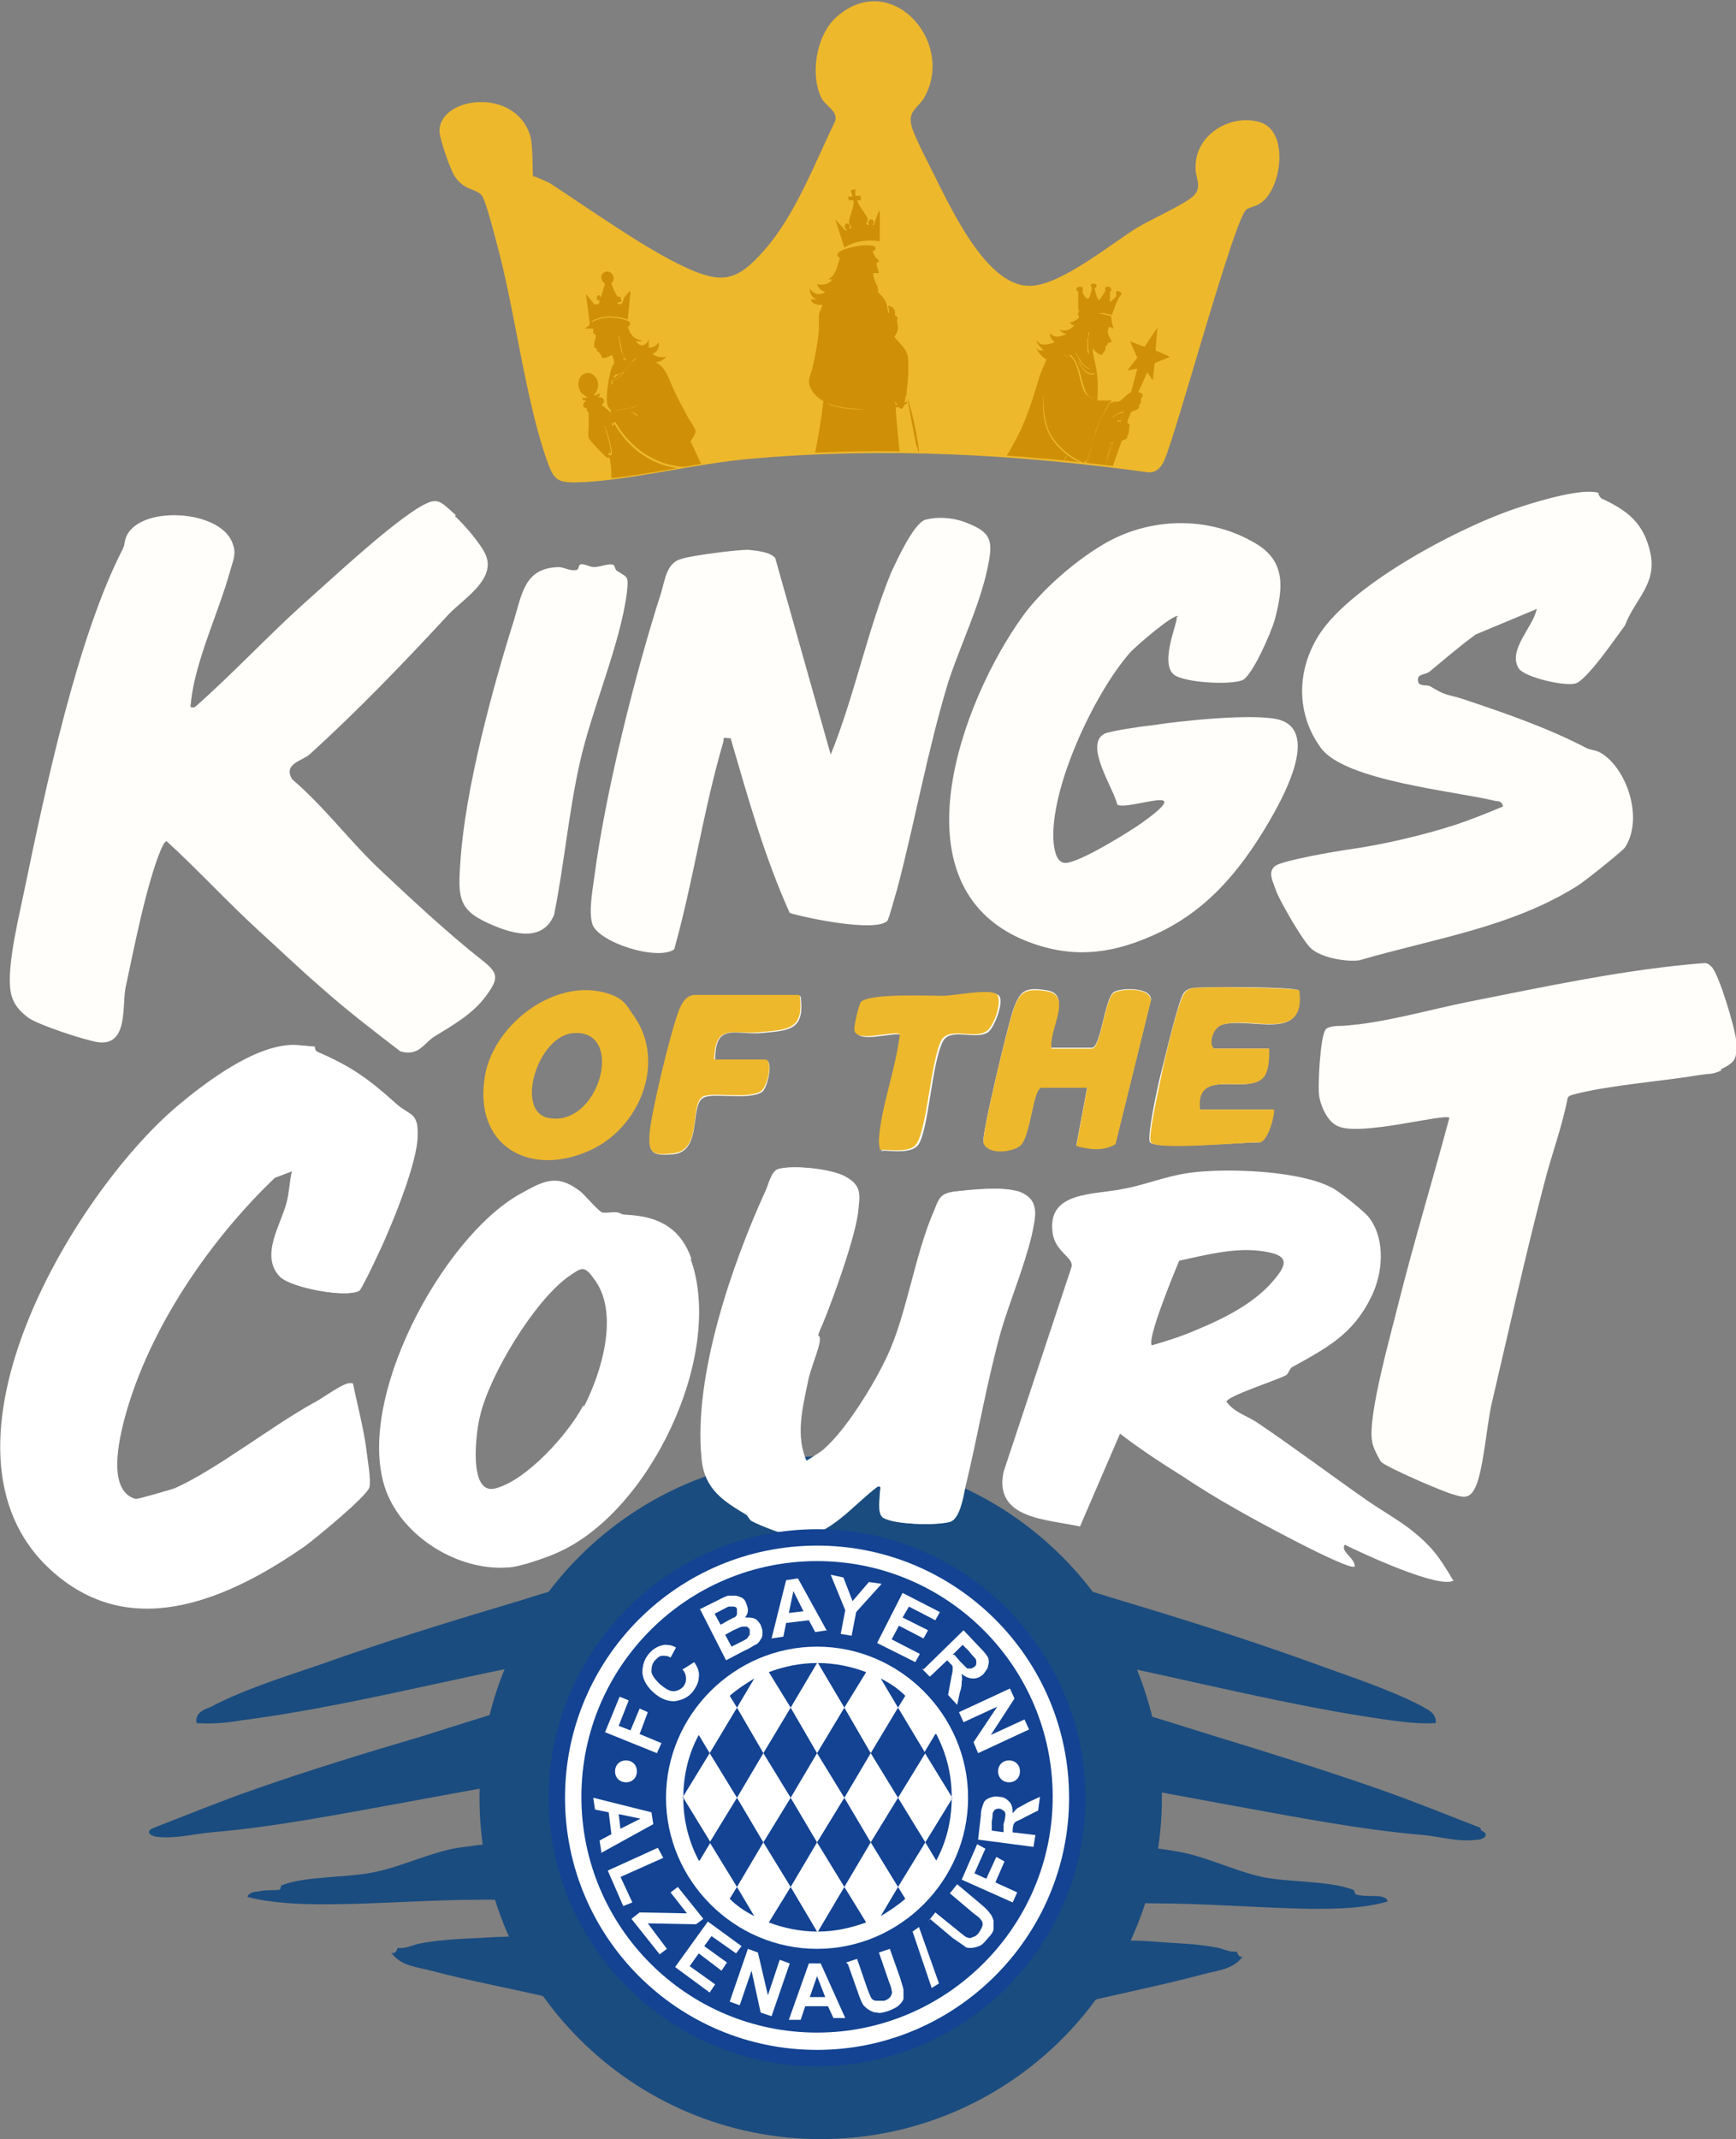<?xml version="1.0" encoding="UTF-8"?>
<svg id="Ebene_1" xmlns="http://www.w3.org/2000/svg" xmlns:xlink="http://www.w3.org/1999/xlink" version="1.1" viewBox="0 0 190.8 235">
  <rect x="0" y="0" width="190.8" height="235" fill="#808080" stroke="none"/>
  <!-- Generator: Adobe Illustrator 29.8.2, SVG Export Plug-In . SVG Version: 2.1.1 Build 3)  -->
  <defs>
    <style>
      .st0 {
        fill: none;
      }

      .st1 {
        fill: #134392;
      }

      .st2 {
        fill: #cf9008;
      }

      .st3 {
        fill: #fff;
      }

      .st4 {
        fill: #fffefa;
      }

      .st5 {
        fill: #eeb82c;
      }

      .st6 {
        fill: #1a4c7f;
      }

      .st7 {
        clip-path: url(#clippath);
      }
    </style>
    <clipPath id="clippath">
      <path class="st0" d="M91.7,1.7c-2.2,2-2.9,6.2-1.6,8.9.4.9,1.7,1.4,1.5,2.5-2.3,4.7-4.4,10.4-7.9,14.3-2.9,3.2-4.5,3.6-8.5,1.8-4.4-2-10.7-6.6-15-9.3-.4-.2-1.5-.6-1.6-.7-.2-.3,0-3.2-.3-4.4-1.6-5.5-10-4.4-10-.6,0,.8,1.2,4.3,1.7,5,.9,1.5,2.2,1.3,2.9,2,.5.5,1.7,5.4,2,6.5,1.8,7,3,16.8,5.4,23.2.6,1.7,1.1,2,2.9,1.9,5.6,0,13.3-2,19.3-2.6,14.8-1.3,29.1-.5,43.8,1.5.8,0,1.4-.6,1.7-1.4,1.4-3.3,7.7-26.6,9-27.5.4-.3,1.1-.3,1.7-.8,2.2-1.8,3-8-.3-8.8-3.2-.9-6.9,1.4-7,4.9,0,1.1.8,2.2-.2,3.2-1,.9-4.8,2.6-6.2,3.5-2.9,1.8-8.5,6.4-11.8,6.4-4.5,0-8.2-7.6-10-11.1-.8-1.5-2.7-5-3-6.4-.5-1.8.8-2,1.5-3.4,2.4-4.7-1.2-10.4-5.7-10.4-1.4,0-2.8.5-4.2,1.7"/>
    </clipPath>
  </defs>
  <g>
    <path class="st6" d="M162.7,200.8c-3.6-1.4-7.3-2.9-11-4.2-6-2.1-12.4-4.1-18.3-5.9-3.2-1-6.7-2.1-10-3.1-2.1-.6-4.4-1.2-6.7-1.9-.7-.2-1.4-.1-2.1-.5-.4-1.5-.9-3-1.5-4.5,0,0,0,0,0,0,2.2.6,4.3,1.1,6.5,1.6,10.9,2.2,22.4,5.2,33.3,6.7,1.6.2,3.2.4,4.9.3.1-1.2-1-1.5-1.6-1.9-3.7-1.9-8.1-3.3-11.9-4.7-7.2-2.6-14.8-5-22.2-7.2-1.9-.6-4.3-1.4-6.2-1.5,0,0-1.1-.7-1.2-.8-1.8-.4-4.3-.7-6.2-1.5-.2,0-.4-.2-.5-.3-.4-.5-.7-.9-1.1-1.4-.1-.2-.2-.3-.4-.5,0,0-.2-.2-.3-.3-1-1.1-2-2.1-3.1-3.1-.7-.6-1.4-1.1-2.1-1.6-1.2-.9-2.6-1.6-4-2.1-6.3-2.4-14.7-2.2-20.7,3.1-2.2,1.9-4.2,4.2-5.9,6.8-1.8.7-4,1-5.7,1.3,0,0-1.1.7-1.2.7-2,.1-4.3.9-6.2,1.5-7.4,2.2-14.9,4.5-22.2,7.1-3.8,1.3-8.3,2.7-11.9,4.6-.7.3-1.8.6-1.6,1.8,1.6.1,3.2,0,4.9-.3,10.9-1.4,22.4-4.4,33.3-6.5,2.1-.4,4.2-.9,6.3-1.5-.5,1.4-1,2.9-1.3,4.4-.6.3-1.3.2-1.9.4-2.3.7-4.6,1.2-6.7,1.9-3.4,1-6.8,2.1-10,3.1-5.8,1.7-12.3,3.7-18.3,5.8-3.7,1.3-7.4,2.8-11,4.2-1,.4-.4.9.4,1,2.1.2,3.9-.3,5.9-.5,7.1-.6,14.1-2,20.8-3.2,6.5-1.2,13-2.4,19.5-3.5-.1,2,0,4.1,0,6.2-.1,0-.3,0-.4,0-.5.2.1.2-1,.3-.3,0-1.6.7-2.3.8-3.2.3-6.6.7-9.5,1.1-3,.5-6.2,2.1-9.3,2.7-3,.6-7.4.4-10,1.4-.2,0-.1.5-.3.5-.4.1-1.7,0-2.3.2-.3,0-1.1.1-1.2.6,2.8.7,5.7.8,8.5.8,5.7,0,11.5-.5,17.2-.5,3.8,0,7.6,0,11.5,0,.3.5.5,1.1.7,1.8.2.6.3,1.3.5,1.9-4.3.4-8.6.2-12.9.5-2.1.1-4.4.2-6.5.6-1,.2-1.6.6-2.5.5,0,0-.2.8-.7.5,1,1.5,2.9,1.6,4.4,2,4.5,1.2,9.1,2,13.6,3.1,2.9.7,5.9,1.4,8.8,2.1,9.8,15.7,28.3,18.9,39.5.6,3.1-.8,6.2-1.5,9.3-2.2,4.5-1.1,9.1-2,13.6-3.2,1.4-.4,3.4-.5,4.4-2-.5.3-.6-.5-.7-.5-.9.1-1.5-.4-2.5-.5-2.1-.4-4.4-.4-6.5-.6-4.3-.3-8.6,0-12.9-.5.4-1.3.7-2.6,1.3-3.7,3.8,0,7.6-.1,11.5,0,5.7,0,11.5.5,17.2.6,2.8,0,5.7,0,8.5-.8,0-.5-.9-.6-1.2-.6-.6,0-1.9,0-2.3-.2-.1,0-.1-.5-.3-.5-2.6-1-7.1-.8-10-1.4-3.1-.7-6.3-2.3-9.3-2.8-2.9-.5-6.3-.8-9.5-1.2-.7,0-1.9-.8-2.3-.8-1.1,0-.5,0-1-.3,0,0-.2,0-.4,0,.2-2.1.2-4.2,0-6.3,6.5,1.2,13,2.4,19.5,3.6,6.7,1.2,13.7,2.6,20.8,3.2,2,.2,3.8.8,5.9.5.7,0,1.4-.6.4-1"/>
    <path class="st6" d="M127.7,197.5c0,20.7-16.8,37.5-37.5,37.5s-37.5-16.8-37.5-37.5,16.8-37.5,37.5-37.5,37.5,16.8,37.5,37.5"/>
    <path class="st4" d="M175.8,54.2c-1.5-.7-6.6.8-8.4,1.4-6.5,2-18.8,8.5-22.4,14.1-2.5,3.9-2.6,8.7.2,12.5,2.7,3.6,14.7,4.7,19.2,5.8.4,0,.7.1.8.6-1.7.7-3.4,1.4-5.2,2-3.7,1.2-8.1,2.2-11.6,2.7-1.5.2-7.3,1.2-8.2,1.8-1,.7-.2,1.9.1,2.9.5,1.2,2.9,5.4,3.8,6.2,1.1,1,3.8,1.5,5.3,1.3,8.2-2.4,16.7-3.6,24-8.2.8-.5,4.8-3.7,5.2-4.2,1.9-2.9.5-7.9-2.1-10-1-.8-1.4-.6-2.1-.9-4.2-2.2-8.8-3.8-13.6-5.4-1.9-.6-1.8-.3-3.6-1.4-.4-.2-1.1,0-1.3-.4-.3-1,.6-.8,1.2-1.2,1.7-1.4,3.3-2.8,5.1-4.1l6.7-2.8c-.4,2-3.2,4.5-2,6.5.6,1,5,2,6.2,1.7,1.2-.2,4.6-5.2,5.5-6.4,1.1-2.9,3.5-4.5,2.8-7.9-.7-3.3-2.5-4.7-5.3-6-.3-.1-.4-.6-.5-.6M50.1,56.6c-1.9-1.7-2-2.1-4.3-.7-3.7,2.4-9,7.4-12.4,10.4-4.1,3.7-7.9,7.8-12,11.4-.7.1-.4-.2-.4-.7.5-4.5,3.1-9.9,4.3-14.3.3-1.1.7-1.8.3-2.9-1.1-3.6-9.2-4.3-11.4-1.4-.6.8-.4,1.3-.7,1.9-5,9.7-8.5,26.3-10.8,37.4-.6,2.9-1.8,7.8-1.6,10.6.1,1.6.7,2.5,2,3.5,1.1.8,6.3,2.5,7.7,2.7,3.3.4,2.6-3.9,3-6,.9-4.2,2.3-11.4,3.9-15.2.2-.4.3-.7.6-.9,3.5,3.2,6.7,6.7,10.2,9.9,2.2,2,4.5,4.2,6.7,6.1,2.8,2.5,5.8,4.8,8.8,7.1,2,.6,2.6-.9,3.7-1.6,2.1-1.3,4.3-2.5,5.8-4.6,1.3-1.8,1.3-2.4-.5-3.8-3.7-2.9-8.1-7-11.6-10.3-3.2-3.1-5.9-6.7-9.3-9.6-1-1.7,1.1-2,1.9-2.7,5.3-4.8,10.4-10.1,15.3-15.4,1.6-1.7,5.2-3.8,4.1-6.5-.5-1.2-2.4-3.4-3.4-4.3M80.3,81.1c1.9,6.5,3.7,13,6.5,19.2,2,.6,9.3,2.1,10.7.9.2-.2.9-2.9,1.1-3.5,2-7.6,3.3-15.1,5.6-22.7,1.3-4,3.4-8.3,4.3-12.4.6-2.9.7-4-2.1-5.1-1.4-.6-3.2-.8-4.7-.4-1.3.4-3.2,4.6-3.8,5.9-2.6,6.4-4,13.5-6.6,19.9l-6.1-21.6c-.6-.7-2.1-.8-3-.9-1.2,0-6.1.6-7.3,1-1.6.4-1.8,2.2-2.2,3.6-2.9,9-6.2,22.2-7.4,31.5-.2,1.4-.6,3.7-.2,5,.6,2,7.1,4.1,9,2.8,2.1-7.5,3.2-15.3,5.4-22.8.1-.4-.2-.5.6-.4M129.3,67.8c.3.3-1.9,4.9-.3,6.3,1.1.9,6.3,1.2,7.6.6,1.1-.6,3.1-5.2,3.5-6.6.9-3.4,1.3-6.4-2.1-8.4-5.2-3.1-11.8-2.9-16.9.2-3,1.8-6.6,4.9-8.7,7.8-6.7,9.3-14.3,29.6.2,35.6,4.9,2,9.2,1.6,13.8-.4,5.9-2.5,9.7-6.9,13-12.5,1.4-2.4,5.7-9.9,1.3-11.3-2.6-.8-11.1.1-14.2.6-1.1.1-4.4.6-5.1.9-2.3,1.2,1,6,1.4,7.8,1.2.7,9.1-2.6,2.7,2-1.4,1-6.9,4.4-8.4,4.4-1,0-1.2-1.4-1.3-2.2-.5-5.9,4.5-16.5,8.4-20.9.5-.6,4.9-4.4,5.3-4M67.5,62.1c-.5-.3-1.5.2-2.2.2-.5,0-1.1-.4-1.5-.3-.2,0-.2.6-.4.6-.7.2-1.4-.3-2-.3-3.7.1-4,2.8-4.9,5.8-2.4,7.6-5.4,18.7-5.9,26.6-.3,4.1-.2,5.4,3.7,7,2.4,1,5.4,1.7,6.6-1.2,1.1-5.5,1.6-11.2,2.8-16.6,1.3-5.9,4.5-13.2,5.2-18.8.2-1.9.1-1.6-1.1-2.4-.2-.1-.2-.5-.3-.5M189.1,117.5c1.8-.9,1.8-1.2,1.7-3.3-.1-1.2-1.9-7.3-2.7-8-.2-.2-.4-.4-.8-.4-8.8.7-17.5,2.6-26.1,4.3-4.4.9-9.2,2.3-13.6,2.6-.5,0-1.6,0-1.9.4-.6.7-.9,6.4-.7,7.4.2,1.1.9,2.7,2,3.2,2.4,1.2,11.7-1.4,12.3-.9-1.8,6.7-3.8,13.3-5.5,20-.8,3.3-3.5,12.7-3,15.5,0,.5.7,1.9,1,2.3.6.6,6.8,3.3,8,3.6,1,.3,1.7.5,2.3-.7.9-1.7,1.3-6.8,1.8-9.1,1.9-8.1,3.7-16.3,5.8-24.3.8-3.2,2-6.3,2.6-9.5.2-.3.5-.3.8-.4,3.9-1,9.5-1.4,13.7-2.1,1.3-.2,1.2,0,2.4-.5M140,121.9h-8.2c-.6-5.1,6.2-1,7.3-4.1.3-.8.3-1.7.3-2.6h-5.9c-.7,0-.5-2.2.7-2.6,3.2-1,9.4,2.1,8.5-3.8-.4-.4-9.5-.4-10.8-.3-.6,0-1.4,0-1.8.6-.6.8-2.1,7.3-2.5,8.8-.3,1.1-1.6,7.1-1.2,7.6.6.8,10.1,0,11.8,0,1.1.2,2-3.3,1.7-3.6M115.6,115.2c-.6-1.9,2.4-5.9-.5-6.4-2.5-.4-3,0-3.8,2.3-.5,1.5-3.5,13.8-3.2,14.4.5,1.3,3.1,1,4,.3,1.2-.9,1.4-6.4,2.4-6.4h5l-1.2,6.4c1.4.4,3,.6,4.3-.2l3.9-15.8c0-1.4-3.4-1.3-4.1-.8-1,.7-1.4,6.1-2.4,6.1h-4.4ZM96.8,126.4c1.1,0,3.3.4,4.1-.6,1.2-1.6,1.5-9.3,2.8-11.5.9-1.4,3.5,0,4.9-.9.7-.5,1.9-3.6,1.1-4.1-.9-.6-4.7.1-5.9.2-1.6,0-8.2-.3-9,.7-.3.3-.7,2.4-.7,2.9-.1,1.7,4.1.2,5,.6-.4,3.6-2.1,8-2.3,11.6,0,.4,0,.8.2,1.2M87.9,109.4h-11.4c-1.1,0-1.7,1.4-2,2.3-.9,2.7-2.7,10.1-3,12.8-.3,2.3.3,2.5,2.6,2.3,3.1-.4,1.7-5.4,3.2-6.2,1-.6,4.9.3,6.4-.6.7-.4,1.3-3.5.5-3.5h-5.6c0-4.2,2.1-2.8,5-3,3-.3,4.9-.2,4.4-4M34.6,115c-.1,0-2.2-.2-2.4-.2-4.2,0-9.6,4.1-12.7,6.7-11.6,9.8-28.9,38.7-13.2,51.6,8.7,7.2,19.1,2.4,27.1-3.3,1.2-.9,6.7-5.4,7-6.4.2-.7-.2-2.9-.3-3.9-.3-2.5-1-5-1.5-7.5-.5-.4-3.4,1.8-4.1,2.1-4.7,2.6-10.8,7.4-15.3,9.4-.6.2-4,1.2-4.4,1.2-3.3-.8-1.9-6.6-1.3-8.9,2.7-9.9,9.5-19.7,16.5-26.4l2.1-.8c-.3,1.2-.3,2.4-.6,3.5-.6,2.4-3,5.9-.7,8.2,1.3,1.2,7.2,2.3,8.5,1.5.3-.2,2.7-5.3,3-6.1,1.1-2.5,3.3-8.4,3.4-10.9,0-2.6-.8-2.2-2.3-3.5-3-2.6-4.9-4.1-8.6-5.7-.4-.2-.4-.6-.4-.6M88.5,160.6c-1.3-2.8-.4-5.9.1-8.8.2-1.1,1.3-3.8,1.3-4.5,0-1.2-.6.2.3-1.8,1.2-2.9,3.5-9.2,3.9-12.2.3-1.9.5-3-1.3-4-1.5-.9-5.7-1.3-7.2-.9-.9.2-1.2,2-1.5,2.5-3.6,7.9-7.9,20.2-7,29.3.3,3.4,2.4,4.7,4.9,6.2.2.1.3.5.6.7.9.5,4,1.7,4.9,1.7,3.3.2,6.3-3.7,8.8-5.5.7-.1.4.3.4.7,0,.6-.3,2.2.3,2.7,1.1.8,5.8.9,7.2.5,1-.3,1.4-2.8,1.7-3.8,1.4-5.8,2.2-11.3,3.9-17.1,1-3.4,2.7-7.2,3.4-10.6.5-2,1-4-1.4-4.8-1.6-.6-5.1-.2-6.9,0-1.5.2-1.7.7-2.2,2-2.2,5-3,11.4-5.2,16.1-1.4,3-4.6,8.3-7.2,10.4-.3.2-1.9,1.3-2,1.2"/>
    <path class="st3" d="M34.6,115s0,.5.4.6c3.7,1.6,5.6,3,8.6,5.7,1.5,1.3,2.4.9,2.3,3.5,0,2.6-2.3,8.4-3.4,10.9-.3.8-2.7,5.9-3,6.1-1.3.8-7.3-.3-8.5-1.5-2.4-2.2,0-5.7.7-8.2.3-1.2.2-2.4.6-3.5l-2.1.8c-7,6.7-13.8,16.4-16.5,26.4-.6,2.3-2,8.1,1.3,8.9.4,0,3.8-.9,4.4-1.2,4.5-1.9,10.6-6.7,15.3-9.4.7-.4,3.6-2.5,4.1-2.1.5,2.5,1.2,5,1.5,7.5.1.9.5,3.1.3,3.9-.3,1-5.8,5.5-7,6.4-8,5.6-18.4,10.4-27.1,3.3-15.7-12.8,1.6-41.7,13.2-51.6,3.1-2.6,8.6-6.6,12.7-6.7.3,0,2.3.2,2.4.2"/>
    <path class="st3" d="M88.5,160.6c0,0,1.7-1,2-1.2,2.5-2.1,5.8-7.4,7.2-10.4,2.2-4.7,3-11.1,5.2-16.1.6-1.3.8-1.8,2.2-2,1.8-.2,5.3-.5,6.9,0,2.4.9,1.8,2.8,1.4,4.8-.8,3.4-2.4,7.2-3.4,10.6-1.6,5.8-2.5,11.3-3.9,17.1-.2,1-.6,3.5-1.7,3.8-1.4.4-6.1.3-7.2-.5-.6-.5-.3-2.1-.3-2.7,0-.4.4-.8-.4-.7-2.5,1.8-5.5,5.7-8.8,5.5-.9,0-4.1-1.3-4.9-1.7-.3-.2-.4-.6-.6-.7-2.6-1.6-4.6-2.8-4.9-6.2-.9-9.1,3.4-21.4,7-29.3.2-.5.6-2.3,1.5-2.5,1.6-.4,5.7,0,7.2.9,1.8,1,1.5,2.1,1.3,4-.4,2.9-2.7,9.3-3.9,12.2-.9,2-.2.7-.3,1.8,0,.7-1.1,3.3-1.3,4.5-.6,2.9-1.4,6-.1,8.8"/>
    <path class="st3" d="M76,138.3c-1.1-3.1-3.2-4.5-6.5-4.8-1.6-.1-.9-.1-1.6-.3-.5-.1-1.2.1-1.7,0-.3,0-2.1-2.1-2.4-2.3-2.6-2-4-1.2-6.7.3-8.5,4.8-18.2,22.7-14.7,32.5,1.9,5.2,8,8.9,13.4,8.5,1.2,0,4.3-1.1,5.4-1.6,10.2-4.4,18.5-21.8,14.7-32.3M64.1,154.4c-1.6,3.1-6.2,8.2-9.6,9.1-3.1.9-2.2-6.3-1.7-8.1,1.1-4.5,5.9-12.4,9.6-15.1,1.6-1.1,1.8-1.4,3.1.5,2.5,3.7.6,10-1.3,13.7"/>
    <path class="st5" d="M69.8,111.8c-.8-1.1-1-1.8-2.3-2.4-5.9-2.5-13.2,2.9-14.2,8.8-1.3,7.6,4.8,11.2,11.5,8.2,5.4-2.4,8.4-9.5,5-14.6M60.2,122.8c-3.6-.8-1.1-9,2.8-9.3,5.8-.5,2.9,10.5-2.8,9.3"/>
    <path class="st5" d="M115.6,115.2h4.4c1,0,1.4-5.4,2.4-6.1.7-.5,4-.7,4.1.8l-3.9,15.8c-1.3.8-2.9.6-4.3.2l1.2-6.4h-5c-1,0-1.2,5.5-2.4,6.4-.9.7-3.5,1-4-.3-.3-.7,2.7-13,3.2-14.4.7-2.2,1.3-2.7,3.8-2.3,2.9.5,0,4.5.5,6.4"/>
    <path class="st5" d="M140,121.9c.2.2-.6,3.8-1.7,3.6-1.7,0-11.2.9-11.8,0-.4-.5,1-6.5,1.2-7.6.3-1.5,1.8-8,2.5-8.8.4-.6,1.1-.6,1.8-.6,1.3-.1,10.4,0,10.8.3.8,5.9-5.4,2.7-8.5,3.8-1.2.4-1.5,2.6-.7,2.6h5.9c0,.9,0,1.8-.3,2.6-1.1,3.1-7.9-1-7.3,4.1h8.2Z"/>
    <path class="st5" d="M87.9,109.4c.5,3.8-1.4,3.7-4.4,4-2.9.3-4.9-1.1-5,3h5.6c.9,0,.3,3-.5,3.5-1.5.9-5.4,0-6.4.6-1.4.9,0,5.9-3.2,6.2-2.3.3-2.8,0-2.6-2.3.3-2.7,2.1-10.1,3-12.8.3-.9.8-2.3,2-2.3h11.4Z"/>
    <path class="st5" d="M96.8,126.4c-.2-.4-.2-.8-.2-1.2.2-3.5,1.9-7.9,2.3-11.6-.9-.4-5.1,1.1-5-.6,0-.5.5-2.6.7-2.9.9-1,7.4-.7,9-.7,1.2,0,5.1-.8,5.9-.2.8.6-.3,3.7-1.1,4.1-1.3.9-3.9-.5-4.9.9-1.2,2.2-1.6,9.9-2.8,11.5-.7,1-3,.6-4.1.6"/>
    <path class="st3" d="M159.7,173.6c-.7-1.2-1.5-2.5-2.4-3.5-2.3-2.5-4.5-3.5-7.1-5.3-4-2.8-8-5.8-12-8.5-1.2-.8-2.5-1.1-3.4-2.3,0-.6,5.6-2.4,6.5-2.9.3-.1.4-.7.7-.9,3.8-2.1,6.7-3.6,8.7-7.7,1.3-2.6,1.6-6.3-.2-8.7-.5-.7-3.2-2.8-3.9-3.2-3.3-1.9-10.6-2.2-14.4-1.9-3.5.2-5.9,1.4-8.7,1.9-3.2.7-8.5.2-7.8,4.9.3,2,2.2,2.6,2.1,3.6l-7.5,22.6c-1.1,5.2,4.8,5.2,8.4,6l4.4-10.2c2.2,1.7,4.5,3.2,6.9,4.7,1.8,1.2,3.9,2.5,5.7,3.5,1.5.9,12.5,6.9,13.2,6.4,0-1-1.6-1.6-1.1-2.4,1.8.9,10.6,5,12,3.9M126.6,147.8c-.6-.6,2.5-8.1,3-9.3,2.8-.6,5.8-1.4,8.7-1.1,3.7.4,3.3,1.5,1.2,3.8-2.1,2.2-5.1,3.7-8,4.9-1.6.7-3.2,1.2-4.9,1.7"/>
    <path class="st5" d="M58.8,19.4c0,0,1.2.5,1.6.7,4.3,2.8,10.6,7.3,15,9.3,3.9,1.8,5.6,1.5,8.5-1.8,3.5-3.9,5.6-9.6,7.9-14.3.3-1.1-1-1.6-1.5-2.5-1.3-2.6-.6-6.9,1.6-8.9,5.9-5.3,13,2.5,9.8,8.6-.7,1.4-2,1.6-1.5,3.4.4,1.4,2.3,4.9,3,6.4,1.8,3.5,5.5,11.2,10,11.1,3.3,0,8.9-4.6,11.8-6.4,1.5-.9,5.3-2.6,6.2-3.5,1-1,.1-2.1.2-3.2,0-3.5,3.8-5.8,7-4.9,3.3.9,2.5,7.1.3,8.8-.6.5-1.2.5-1.7.8-1.3.9-7.6,24.2-9,27.5-.3.7-.8,1.4-1.7,1.4-14.7-2-29-2.8-43.8-1.5-6,.5-13.7,2.5-19.3,2.6-1.8,0-2.3-.3-2.9-1.9-2.4-6.4-3.6-16.2-5.4-23.2-.3-1.1-1.5-6-2-6.5-.7-.7-1.9-.5-2.9-2-.5-.7-1.7-4.2-1.7-5,0-3.8,8.4-4.9,10,.6.3,1.2.2,4.1.3,4.4"/>
  </g>
  <g class="st7">
    <path class="st2" d="M92.8,60.9c-.8,0-1.3-.3-2.2-.2-1.7.1-3.1.4-4.8-.2,0,0-1-.3-1-.4.6-.3,1.1-.7,1.6-1.1.4-.3,1.5-1.3,1.6-1.6.9-4.5,2-8.9,2.5-13.4,0,0,0,0,0,0,.2.1.4.3.6.4,1.1.5,2.7.6,3.9.6,0,0,.3,0,.3,0h0c-1.9-.1-4.8-.2-6-2-.7-1.1-.3-1.5,0-2.6.3-1.3.6-2.8.7-4.2,0-.5,0-1,0-1.5,0-.4.3-.8.4-1.2-.5,0-1.1,0-1.3-.6.3,0,.6,0,.8,0,0,0,.1,0,.1,0-.7,0-1-.6-1-1.2.4.6,1,.8,1.7.4l-.4-.2c-.3-.2-.4-.4-.5-.7.6.2,1.3,0,1.7-.5-.1,0-.3,0-.4,0,0,0-.1,0-.1,0,.5-.2.8-.8,1-1.3,0-.2.3-.9.3-1,0-.1-.1-.2-.2-.2-.3-.4.4-.7.7-.8.8-.3,2.3-.6,3.1-.4.5.1.4.5,0,.6,0,0,.2.5.3.6,0,.1.4.4.4.4,0,.2-.1.2-.2.2-.2.2.2,1,.2,1.2h-.6c-.1.6.4,1.2.5,1.7,0,.2,0,.4,0,.4,0,0,.3.3.4.4.3.3.5.7.6,1.1,0,0,.1.9.2.8,0-.3,0-.5-.1-.8.2,0,.5.1.6.3.3.3.1.7.2.8,0,0,0,0,.1,0,.3.3.1.3.1.6,0,.2.1.5.1.7,0,.4-.2.7-.4,1,.5.7,1.4,1.3,1.5,2.3.1,1.2,0,2.8-.2,4-.2,1-.3,2.6-1.2.8,0,0,0-.1,0-.2,0,0,0,.2,0,.2.2,3.4.6,6.9,1.1,10.3.2,1.1.3,2.6.6,3.7,0,.3,0,.4.3.6l2.2,1.9c-1.4.3-2.7.5-4.1.5-1,0-1.9-.4-2.9-.3-.7,0-1.4.4-2,.4-.3,0-.8,0-1,0"/>
    <path class="st2" d="M67.1,66.8c1-.3,1.8-1.1,2.5-1.9,0-1.2.5-2.5.3-3.7-.2-1.2-.4-2.4-.7-3.6-.3-1.3-.5-2.7-.8-4-.3,0-.7,0-1-.2-.2-.1-.2-.2-.2-.5,0-.9,0-1.7-.2-2.6-.3,0-.4-.1-.6-.3-.3-.3-1.6-1.6-1.7-1.9-.1-.3,0-1,0-1.3,0-.4,0-.9,0-1.3,0,0,0-.2,0-.2,0,0-.2-.1-.2-.2,0,0,0-.2,0-.2,0-.1-.4,0-.4-.4,0-.3.2-.3.3-.5-.2,0-.4,0-.4-.3h.6c-.4-.3-.8-.5-.9-.9-.6-1.5,1-2.5,1.8-1.3.3.4.3,1,.1,1.4,0,.2-.3.3-.3.6l.6-.3c.1.2-.1.3-.1.5.6-.2.8.5.3.8.4.2.7.6,1.1.8,0-.3-.3-.4-.4-.7-.3-.8.1-3.2.4-4.1,0-.2.3-.5.3-.7,0-.3-.2-.6-.2-.8-.1,0-.9.5-1.1.3-.1,0-.1-.3-.2-.4,0,0-.1-.1-.2-.2,0,0,0-.1,0-.1,0,0-.2,0-.2,0v-.3s-.3-.1-.3-.1c0,0,0-.3,0-.4,0-.2.2-.7.2-.9,0-.1-.2-.2-.3-.3,0-.2,0-.3,0-.5h-1c0,.1.6-.4.6-.4v-.3s-.4-3.1-.4-3.1l.9,1.1c.2.1.3,0,.5,0l.7-2.2c-.4-.3-.6-.9-.2-1.2.7-.6,1.6.5.9,1.1,0,.2.6,1.5.7,1.5,0,0,.2,0,.3,0,0,.2.2.5,0,.6h-.3c-.1.2.3.3.5.1,0,0,.1-.4.2-.6,0,0,.6-.8.7-.7l-.3,3.1h0c-1.2-.4-2.7-.5-3.8.1,0,0-.2.1-.2.2.8-.4,1.6-.6,2.4-.5.3,0,1.6.2,1.8.5.2.3-.1.4-.2.5,0,0,.2.6.3.7.3.5.7.7,1.3.8,0,0-.2.1-.2.1-.2,0-.3,0-.5,0,.5.7,1.1.5,1.4-.2v.9c.5,0,.8-.2,1.1-.6.1.6-.2,1.1-.7,1.3,0,0,0,0,0,0,.5.3.9.4,1.5.3,0,0-.1.2-.2.2-.3.3-.5.3-.9.4,0,0,0,0,0,0,1.1.6,1.4,1.8,1.9,2.9.5,1.1,1.1,2.2,1.7,3.3.2.3.6.9.7,1.2.2.4-.3.9-.5,1.3l1.8,3.8h0c0,0-.2.2-.2.2,0,0,0,.2,0,.3.5,1.2,1.4,2.5,1.8,3.7,0,.1,0,.2,0,.3.2,1.4.1,3,.4,4.4,0,.5-.8,1.8-1.1,2.3-.9,1.4-1.3,1.8-3,2.2-.6.1-1-.1-1.5,0-.8.2-1.6.7-2.4,1-1.6.6-3.2.7-4.8.6h0ZM68.7,39.4c0,0-.3-.6-.3-.7-.2-.6-.2-1.3-.4-1.9,0,.3,0,.5.1.8,0,.3-.1.7,0,1,0,.2.3.6.4.8,0,.1.1.2.3.1M70,39.4c0-.1-.3,0-.4.2-.5.5-.9,1.2-1.6,1.5-.2,0-.6.1-.5.4.2,0,.4-.1.5-.2.2-.1.3-.3.5-.4-.3.5-.7.8-1.3.9v.4c.7,0,1.1-.7,1.5-1.2.4-.5.7-1.2,1.2-1.6M70.2,44.5l-.8.3-1.7.3c0,0,.3.2.3.2.4,0,.8-.2,1.3,0,.3,0,.5.3.8.4,0-.2-.2-.3-.3-.4,0-.2-.1-.3,0-.5l.3-.3ZM66.4,46.8h-.2c.4,1,.5,2.1.7,3.2h.3c.2-.3-.4-2.3-.5-2.6,0,0-.2-.5-.2-.5M67.5,46.5h-.3c.5,1.1,1.2,2,2,2.7,2.3,2.1,5.4,3.1,8.5,2.6l-.2-.5c-.7,0-1.4.1-2.1,0-3.3-.1-6.2-2.1-7.8-5"/>
    <path class="st2" d="M94,20.8v.7s.6,0,.6,0v.5c0,0-.3,0-.4,0,0,0,0,0,0,0,.2.7,1,1.5,1.2,2.1,0,.2-.3.4-.1.6h.2c0-.2-.2-.2,0-.4.2-.5.8,0,.4.4h.2c0-.3.2-.7.3-1,0-.2.2-.4.3-.6v3.4c-1.4-.2-2.8,0-3.9.7l-1-3.1c0,0,1,1.1,1.1,1.2h.2c-.2-.2-.4-.4-.2-.6.2-.4.7.1.4.4.6,0,0-.4,0-.6,0-.2.1-.7.2-.9.1-.5.4-1,.3-1.6h-.5c0,.1-.1-.4-.1-.4h.5s-.2-.7-.2-.7h.1c0,0,.2-.1.2-.1h.2Z"/>
    <path class="st2" d="M116.7,64.9c-.4,0-1,0-1.4,0-.5-.1-.9-.5-1.3-.6-1-.4-2.2.1-3.3-.5-.4-.2-.7-.6-1.1-.8-.3-.1-1.5-.1-1.6-.3l-1.2-1.8c0-.1-.1-.2-.1-.4,0-.6.2-1.9.3-2.5.1-1,.3-1.9.4-2.9,1.7-2.5,3.5-5.2,4.8-7.9.9-2,1.5-4,2.1-6l.7-1.7c-.5-.3-.8-.7-1.1-1.2.2,0,.2.2.4.2.1,0,.3,0,.4,0-.3-.3-.7-.7-.8-1.1,0,0,.3.2.3.3.5.3,1.2.1,1.7-.1,0,0,0,0,0,0-.3-.3-.5-.5-.5-1,.1.1.2.2.4.3.5.2.9,0,1.4-.2-.3-.1-.6-.2-.7-.5.6.3,1.2,0,1.6-.5h-.3c0-.1-.3-.3-.3-.3.3.1,1.1-.4,1.1-.6,0,0-.2-.2-.1-.4,0-.4.5-.3.8-.3,0,0,0,0-.1,0-.2,0-.5,0-.7,0,0-.4,0-.8,0-1.2,0-.1,0-.9,0-.9,0,0-.2,0-.2-.2,0-.3.5-.4.7-.2,0,0,0,.3,0,.5,0,.2.5,1,.7.6.1-.2.3-.8.3-1.1,0,0-.2-.2-.1-.3,0-.2.5-.2.6,0,.1.2-.1.3-.2.4,0,0,.2.8.3,1,0,0,.2.3.2.3.1-.2.7-.9.7-1.1,0,0-.1-.2,0-.3.2-.3.8,0,.6.4,0,0-.1,0-.1,0,0,0,0,.7,0,.8,0,.1,0,.3,0,.4,0,0,0,0,0,0,0,0,.7-.6.7-.7,0-.1-.1-.3,0-.5.2-.1.7.1.5.4-.5.6-.7,1.5-1,2.2l-.9-.2h-.6c0,0,1.4.3,1.4.3.1.5.1.9.3,1.4l-.5-.2c-.2.4-.2.7,0,1,0,.2.4.6.2.7-.2.1-.5,0-.4.4h-.2c0,.2,0,.3,0,.4,0,0-.3.4-.3.5-.2.2-.6-.1-.8-.3-.1,0-.2-.3-.3-.3,0,.6.2,1.2.3,1.8.3,1.3.3,2.6.2,3.9h1.6c0,0-.2.2,0,.3.1-.3.5-.1.8-.2.4-.2.8-.8,1.3-1l.7-2.6-1.1.2,1.1-1.4-.8-1.8,1.6.6,1.4-2.1-.2,2.5,1.6.7-1.7.7-.2,1.9-.6-.9h0s-1,2.2-1,2.2c.2,0,.5.1.5.4,0,.1-.2.2-.2.3,0,.1,0,.2,0,.4,0,.1-.1.2-.2.3,0,0,0,.2,0,.2-.1.4-.7.4-.9.6,0,0-.4,1-.4,1.1,0,0,.1.1.2.2.2.2,0,.2,0,.4,0,.5,0,.5-.2.9,0,0,0,.2,0,.2,0,.1-.5.3-.6.3-1.8,5-3.5,10-5.3,15h0c.2.3.3.6.5.8.2.2.4.4.6.7,0,0,.2.3.2.3-.3,0-1.6-.3-1.8-.2,0,0-.2.4-.2.6-.1.2-.2.3-.5.4,0,0-.2-.4-.2-.4l.2-.6ZM119.7,39.1c0-.5-.2-1.1-.1-1.7,0-.3,0-.5.1-.8,0,0,0-.2,0-.2-.3.8-.8,1.3-.3,2.1,0,0,.4.6.4.6M120.2,40c-.4.3-.8,0-1.1-.3-.3-.3-.5-.7-.9-1,0,0,.5,1,.5,1,.3.4.9,1.1,1.4.7v-.4ZM116.8,39l.6.2c0,0,.5.4.6.5.5.7.5,1.8.7,2.6.1.5.4.9.6,1.3l-.9.2h2c-.8,0-1.1-.7-1.3-1.4-.4-1.2-.5-2.5-1.4-3.4h-.7ZM118.4,39.5c.3.7,1,1.9,1.9,1.6v-.3c-.4.2-.9-.1-1.2-.4-.3-.3-.4-.6-.7-.8M119.4,50.8c.2,0,.8-2.9,1-3.3.3-.8.6-1.7,1.1-2.4.2-.3.4-.7.6-1-.3,0-.5.1-.6.4-1,1.4-1.8,3.4-2.1,5,0,.4-.1.8-.2,1.1-2.4-1.2-4.1-3.3-4.5-6v-1.3c-.2,1.8,0,3.8,1.2,5.3.6.8,1.7,1.7,2.6,2.1.1,0,.6.3.6.2v-.2s.2.2.2.2ZM122.8,46.3h.4c0-.1.3-1.1.3-1.1-.4.1-1,.3-1.2.7l.5-.3v.6ZM122.4,48.6c0,0-.3,0-.3.2-.2.7-.4,1.3-.5,1.9,0,0,0,.1,0,.2l.8-2.3ZM117.5,62.5c.2-.3.3-.8.4-1.1,1-2.8,2-5.7,3-8.5,0-.4.4-.9.4-1.3,0-.1-.4-.7-.5-.9,0,0-.7-.8-.8-.8,0,.3-.2,1.1-.5,1.2-.3.1-.6,0-.9-.2-.3,1.1-.5,2.3-.6,3.5-.2,1.8-.4,3.9-.2,5.7,0,.3.1.7.1,1,0,.4-.3.8-.4,1.3,0,0,0,.1,0,.2M117.3,50.1c-.1,0,0,0-.1,0-1.9,3.2-3.6,6.6-6.5,9.2l-1.5,1.3c2.9-1.6,4.9-4.5,6.5-7.3.6-1,1.2-2.1,1.6-3.3"/>
    <path class="st2" d="M66,32.9c-.2.3-.5,0-.4-.3.2-.4.5,0,.4.3"/>
    <path class="st2" d="M97.3,64.2v-.2c.2-1.3.4-2.7.6-4,.4-4,.6-8,.7-12,0-.4,0-.8,0-1.2,0,0,0-.2,0-.1,0,.4,0,.9,0,1.3.1,3.7.2,7.3-.3,11-.2,1.8-.6,3.5-1.1,5.3"/>
    <path class="st2" d="M93.7,63.8c.2-.4.4-.6.6-1,1.4-2.5,2.2-5.8,2.8-8.6.3-1.5.6-2.9.8-4.4v-.2c-.1,1.9-.3,3.8-.6,5.7-.5,3-1.3,6.2-3.6,8.5"/>
    <path class="st2" d="M97.2,50c.1-1.2.4-2.3.5-3.5.1-1.1,0-2.3.4-3.4v-.3c.1,0,0,1.2,0,1.2-.1,1.7,0,3.8-.6,5.4,0,.2-.1.5-.3.5"/>
    <path class="st2" d="M98.7,38.2c-.2,1.7-2.1.8-3,.2-.5-.3-1-.8-1.4-1.3.3,0,.6.3.8.5.7.5,2,1.4,3,1,.3-.1.4-.3.6-.5"/>
    <path class="st2" d="M101,49.6c-.1,0,0,0-.1,0,0-.2-.1-.5-.2-.7-.4-2-.8-4-1.1-6v.4c.5,1.4.8,2.8,1.1,4.2.1.8.3,1.5.3,2.3"/>
    <path class="st2" d="M98.4,37.7c-.2,1.6-2.5.3-3-.4.6.3,1.2.6,1.8.8.6.2.7,0,1.2-.4"/>
    <path class="st2" d="M97.4,41.4c-.4.3-.9.6-1.4.8-.2.1-.5.3-.7.4-.1,0-.3,0-.4,0-.4.1-.7,1-.9,1.3,0,0,0-.1,0-.1.2-.5.4-.9.7-1.2-.5,0-1,.3-1.5.4.4-.3.9-.6,1.4-.6.2,0,.5,0,.7,0l2-1Z"/>
    <path class="st2" d="M97.5,37.7c0-.4.3-.8.4-1.2,0-.2,0-.4,0-.6,0,0,0-.2,0-.1,0,.3.2.5.2.8,0,.3-.4.8-.6,1.1"/>
    <path class="st2" d="M98.3,44.7v-.2c.5,0,1-.2,1.4-.4v.2c-.4.3-.9.4-1.4.5"/>
    <path class="st2" d="M98.5,39.6c-.1.3-.2.7-.3,1,0,0,0,.1,0,.1,0-.1,0-.3,0-.4,0-.2.2-.6.4-.7"/>
    <path class="st2" d="M67.5,46.5c1.6,2.9,4.5,4.9,7.8,5,.7,0,1.4,0,2.1,0l.2.5c-3.1.5-6.2-.5-8.5-2.6-.8-.7-1.5-1.6-2-2.6h.3Z"/>
    <path class="st2" d="M70,39.4c-.5.4-.8,1-1.2,1.6-.4.6-.8,1.2-1.5,1.2v-.4c.6-.1,1-.5,1.3-.9-.2,0-.3.3-.5.4-.2.1-.3.2-.5.2,0-.2.3-.3.5-.4.7-.4,1-1.1,1.6-1.5,0,0,.3-.3.4-.2"/>
    <path class="st2" d="M66.4,46.8s.2.4.2.5c.1.3.7,2.4.5,2.5h-.3c-.2-1-.3-2-.7-3.1h.2Z"/>
    <path class="st2" d="M70.2,44.5l-.3.3c-.2.2-.1.3,0,.5,0,.2.3.2.3.4-.3-.2-.5-.4-.8-.4-.5-.1-.9.1-1.3,0,0,0-.4,0-.3-.2l1.7-.3.8-.3Z"/>
    <path class="st2" d="M68.7,39.4c-.2,0-.2,0-.3-.1-.2-.2-.4-.5-.4-.8,0-.3,0-.6,0-1,0-.3,0-.5-.1-.8.2.6.2,1.3.4,1.9,0,.1.4.7.3.7"/>
    <path class="st2" d="M117.5,62.5c0,0,0,0,0-.2,0-.4.4-.8.4-1.3,0-.3-.1-.7-.1-1-.1-1.9,0-3.9.2-5.7.1-1.2.3-2.4.6-3.5.3.1.6.3.9.2.3-.1.5-.9.5-1.2,0,0,.7.7.8.8.1.1.5.7.5.9,0,.4-.3.9-.4,1.3-1,2.8-2,5.7-3,8.5-.1.4-.2.8-.4,1.1"/>
    <path class="st2" d="M119.4,50.8l-.2-.2v.2c0,.1-.5-.1-.6-.2-.9-.4-2-1.3-2.6-2.1-1.2-1.4-1.4-3.5-1.3-5.3v1.3c.4,2.7,2.1,4.8,4.5,6,0-.4.1-.8.2-1.1.3-1.7,1.1-3.6,2.1-5,.2-.2.3-.5.6-.4-.2.3-.4.7-.6,1-.4.7-.8,1.6-1.1,2.4-.1.4-.8,3.2-1,3.3"/>
    <path class="st2" d="M117.3,50.1c-.4,1.1-1,2.2-1.6,3.3-1.6,2.8-3.6,5.8-6.5,7.3l1.5-1.3c2.9-2.6,4.5-6,6.5-9.2,0,0,0-.1.1,0"/>
    <path class="st2" d="M116.8,39h.7c1,.8,1,2.1,1.4,3.3.2.7.5,1.3,1.3,1.5h-2c0,0,.9-.3.9-.3-.2-.4-.5-.8-.6-1.3-.2-.8-.2-1.9-.7-2.6,0,0-.5-.5-.6-.5l-.6-.2Z"/>
    <path class="st2" d="M120.2,40v.4c-.5.4-1.2-.4-1.4-.7,0,0-.6-1-.5-1,.3.3.6.7.9,1,.3.3.7.6,1.1.3"/>
    <path class="st2" d="M119.7,39.1c0,0-.4-.5-.4-.6-.4-.8,0-1.3.3-2.1,0,0,0,.2,0,.2,0,.3,0,.5-.1.8,0,.6,0,1.1.1,1.7"/>
    <path class="st2" d="M118.4,39.5c.3.2.4.6.7.8.3.3.7.6,1.2.4v.3c-.9.3-1.6-.9-1.9-1.6"/>
    <path class="st2" d="M122.8,46.3v-.6c0,0-.5.3-.5.3.2-.5.8-.6,1.2-.7l-.3.9h-.4Z"/>
    <path class="st2" d="M122.4,48.6l-.8,2.3c0,0,0-.1,0-.2.2-.7.4-1.3.5-1.9,0,0,.3-.2.3-.2"/>
  </g>
  <path class="st1" d="M89.8,227c16.3,0,29.5-13.3,29.5-29.5s-13.3-29.5-29.5-29.5-29.5,13.3-29.5,29.5,13.3,29.5,29.5,29.5"/>
  <path class="st3" d="M89.8,225.2c15.2,0,27.7-12.4,27.7-27.7s-12.4-27.7-27.7-27.7-27.7,12.4-27.7,27.7,12.4,27.7,27.7,27.7"/>
  <path class="st1" d="M89.8,223.3c14.2,0,25.9-11.6,25.9-25.9s-11.6-25.9-25.9-25.9-25.9,11.6-25.9,25.9,11.6,25.9,25.9,25.9"/>
  <path class="st3" d="M89.8,214.1c9.1,0,16.6-7.5,16.6-16.6s-7.5-16.6-16.6-16.6-16.6,7.5-16.6,16.6,7.5,16.6,16.6,16.6"/>
  <polygon class="st1" points="95.7 202.4 98.7 197.5 101.7 202.4 98.7 207.3 95.7 202.4"/>
  <polygon class="st1" points="89.8 202.4 92.8 197.5 95.7 202.4 92.8 207.3 89.8 202.4"/>
  <polygon class="st1" points="83.9 202.4 86.9 197.5 89.8 202.4 86.9 207.3 83.9 202.4"/>
  <polygon class="st1" points="78 202.4 81 197.5 83.9 202.4 81 207.3 78 202.4"/>
  <polygon class="st1" points="95.7 192.6 98.7 187.6 101.7 192.6 98.7 197.5 95.7 192.6"/>
  <polygon class="st1" points="89.8 192.6 92.8 187.6 95.7 192.6 92.8 197.5 89.8 192.6"/>
  <polygon class="st1" points="83.9 192.6 86.9 187.6 89.8 192.6 86.9 197.5 83.9 192.6"/>
  <polygon class="st1" points="78 192.6 81 187.6 83.9 192.6 81 197.5 78 192.6"/>
  <path class="st1" d="M84.5,183.7c1.6-.6,3.4-1,5.3-1l-2.9,4.9-2.4-3.9Z"/>
  <path class="st1" d="M80.2,186.3c.8-.7,1.7-1.3,2.7-1.9l-1.9,3.2-.8-1.3Z"/>
  <path class="st1" d="M75.1,197.5c0-2.5.6-4.9,1.7-6.9l1.2,2-3,4.9Z"/>
  <path class="st1" d="M76.8,204.4c-1.1-2.1-1.7-4.4-1.7-6.9l3,4.9-1.2,2Z"/>
  <path class="st1" d="M82.9,210.5c-1-.5-1.9-1.1-2.7-1.9l.8-1.3,1.9,3.2Z"/>
  <path class="st1" d="M89.8,212.2c-1.9,0-3.7-.4-5.3-1l2.4-3.9,2.9,4.9Z"/>
  <path class="st1" d="M95.2,211.2c-1.7.6-3.4,1-5.3,1l2.9-4.9,2.4,3.9Z"/>
  <path class="st1" d="M99.5,208.6c-.8.7-1.7,1.3-2.7,1.9l1.9-3.2.8,1.3Z"/>
  <path class="st1" d="M104.6,197.5c0,2.5-.6,4.9-1.7,6.9l-1.2-2,3-4.9Z"/>
  <path class="st1" d="M102.9,190.5c1.1,2.1,1.7,4.4,1.7,6.9l-3-4.9,1.2-2Z"/>
  <path class="st1" d="M96.8,184.4c1,.5,1.9,1.1,2.7,1.9l-.8,1.3-1.9-3.2Z"/>
  <path class="st1" d="M89.9,182.7c1.9,0,3.7.4,5.3,1l-2.4,3.9-2.9-4.9Z"/>
  <polygon class="st3" points="72.2 192.6 66.5 190.3 68.1 186.4 69.1 186.8 68 189.6 69.3 190.1 70.3 187.7 71.2 188.1 70.3 190.5 72.7 191.5 72.2 192.6"/>
  <path class="st3" d="M75.2,183.3l1.1-.7c.4.6.6,1.1.5,1.7,0,.5-.3,1.1-.7,1.6-.5.6-1.2.9-2,1-.8,0-1.5-.3-2.2-.9-.8-.7-1.2-1.4-1.3-2.2,0-.8.2-1.5.7-2.1.5-.6,1.1-.9,1.7-1,.4,0,.8,0,1.3.3l-.6,1.1c-.3-.2-.6-.2-.9-.2-.3,0-.5.2-.8.5-.3.3-.4.7-.4,1.2,0,.4.4.9.9,1.4.6.5,1.1.8,1.5.8.4,0,.8-.2,1.1-.5.2-.3.3-.5.3-.9,0-.3-.1-.7-.4-1"/>
  <path class="st3" d="M76.9,176.8l2.2-1.1c.4-.2.8-.4,1-.4.2,0,.5,0,.7,0,.2,0,.4.1.7.2.2.1.4.3.5.6.1.3.2.5.2.8,0,.3-.1.5-.3.8.4,0,.7,0,1,.1.3.1.5.4.7.7.1.3.2.5.2.8,0,.3,0,.6-.2.8-.1.2-.3.5-.6.6-.2.1-.6.4-1.3.7l-1.9,1-2.8-5.5ZM78.5,177.2l.7,1.3.7-.4c.4-.2.7-.4.8-.4.2-.1.3-.3.3-.4,0-.2,0-.3,0-.5,0-.2-.2-.3-.4-.3-.2,0-.3,0-.5,0-.1,0-.4.2-1,.5l-.6.3ZM79.6,179.4l.8,1.5,1-.5c.4-.2.6-.3.7-.4.1-.1.2-.3.3-.4,0-.2,0-.4,0-.5,0-.2-.2-.3-.3-.4-.1,0-.3,0-.5,0-.2,0-.5.2-1,.4l-.9.5Z"/>
  <path class="st3" d="M90.9,179.1l-1.3.2-.7-1.3-2.5.3-.3,1.5-1.3.2,1.6-6.4,1.3-.2,3.2,5.8ZM88.3,177l-1.1-2.2-.5,2.4,1.7-.2Z"/>
  <polygon class="st3" points="92.4 179.5 92.9 176.9 91.3 173 92.7 173.3 93.7 175.9 95.5 173.8 96.9 174 94.1 177.1 93.6 179.7 92.4 179.5"/>
  <polygon class="st3" points="96.4 180.5 99.2 175 103.3 177.1 102.8 178 99.9 176.5 99.2 177.7 102 179.1 101.5 180 98.8 178.6 98 180.1 101.1 181.7 100.6 182.6 96.4 180.5"/>
  <path class="st3" d="M101.5,183.4l4.4-4.3,1.8,1.9c.5.5.8.9.9,1.1.1.3.1.6,0,.9,0,.3-.3.6-.5.9-.3.3-.7.5-1.1.5-.4,0-.8-.1-1.3-.5,0,.3.1.6,0,.8,0,.3,0,.7-.2,1.2l-.3,1.4-1-1.1.3-1.6c.1-.6.2-.9.2-1.1,0-.2,0-.3,0-.4,0-.1-.2-.3-.4-.5l-.2-.2-1.9,1.8-.9-.9ZM104.9,181.8l.6.7c.4.4.7.7.8.8.1,0,.3,0,.4,0,.1,0,.3-.1.4-.2.2-.1.2-.3.2-.5,0-.2,0-.3-.2-.5,0,0-.3-.3-.6-.7l-.7-.7-1.1,1.1Z"/>
  <polygon class="st3" points="105.4 188.1 111 185.5 111.5 186.6 108.9 190.6 112.6 188.9 113.1 190 107.5 192.6 107 191.4 109.6 187.5 105.9 189.2 105.4 188.1"/>
  <path class="st3" d="M66.1,203.5l-.2-1.3,1.3-.7-.3-2.4-1.5-.3-.2-1.3,6.4,1.6.2,1.3-5.8,3.2ZM68.2,200.9l2.2-1.1-2.4-.5.2,1.7Z"/>
  <polygon class="st3" points="66.8 205.5 72.3 203 72.9 204.1 68.2 206.2 69.5 209 68.5 209.4 66.8 205.5"/>
  <polygon class="st3" points="69.4 210.8 70.3 210.1 75.5 210.2 73.7 207.9 74.5 207.3 77.3 210.8 76.5 211.4 71.2 211.3 73.3 214.1 72.5 214.7 69.4 210.8"/>
  <polygon class="st3" points="74.2 216.1 77.8 211.1 81.5 213.8 80.9 214.6 78.2 212.7 77.4 213.8 79.9 215.6 79.3 216.5 76.8 214.6 75.8 216 78.6 218 78 218.9 74.2 216.1"/>
  <polygon class="st3" points="80.2 219.9 82.2 214.1 83.3 214.5 84.4 219.2 85.7 215.3 86.8 215.7 84.8 221.5 83.6 221.1 82.6 216.5 81.3 220.3 80.2 219.9"/>
  <path class="st3" d="M93,221.7h-1.4s-.6-1.3-.6-1.3h-2.5c0,0-.5,1.5-.5,1.5h-1.3s2.2-6.2,2.2-6.2h1.3c0,0,2.7,6,2.7,6ZM90.7,219.4l-.9-2.3-.8,2.3h1.7Z"/>
  <path class="st3" d="M93,215.6l1.2-.4,1.1,3.2c.2.5.3.8.4,1,.1.2.3.4.6.4.2,0,.5,0,.9,0,.3-.1.6-.3.7-.5.1-.2.2-.4.1-.6,0-.2-.1-.5-.3-1l-1.1-3.2,1.2-.4,1.1,3.1c.2.7.4,1.2.4,1.5,0,.3,0,.6,0,.9-.1.3-.3.5-.5.7-.2.2-.6.4-1.1.6-.6.2-1,.3-1.3.2-.3,0-.6-.1-.9-.3-.2-.1-.4-.3-.6-.5-.2-.3-.4-.8-.6-1.4l-1.1-3.1Z"/>
  <polygon class="st3" points="102.4 218.4 100.3 212.2 101 211.7 103.2 217.9 102.4 218.4"/>
  <path class="st3" d="M102,211.1l.8-1,2.6,2.1c.4.3.7.6.8.6.2.1.5.2.7,0,.2,0,.5-.2.7-.5.2-.3.3-.5.4-.8,0-.2,0-.4-.2-.6-.1-.2-.4-.4-.8-.7l-2.6-2.2.8-1,2.5,2.1c.6.5.9.8,1.1,1.1.2.2.3.5.4.8,0,.3,0,.6,0,.9,0,.3-.3.7-.6,1-.4.5-.7.8-1,.9-.3.1-.6.2-.9.2-.3,0-.5,0-.7-.2-.3-.2-.7-.5-1.3-.9l-2.5-2.1Z"/>
  <polygon class="st3" points="111.3 209 105.7 206.5 107.4 202.6 108.3 203.1 107.1 205.8 108.4 206.4 109.5 204 110.4 204.5 109.4 206.8 111.8 207.9 111.3 209"/>
  <path class="st3" d="M113.6,202.9l-6.1-.8.3-2.6c0-.7.2-1.1.3-1.4.1-.3.4-.5.7-.6.3-.1.6-.2,1-.1.5,0,.8.2,1.1.5.3.3.4.7.4,1.3.2-.2.4-.5.6-.6.2-.1.6-.3,1.1-.6l1.3-.6-.2,1.5-1.4.7c-.5.3-.8.4-1,.5-.1,0-.2.2-.3.3,0,.1-.1.3-.1.6v.3s2.5.3,2.5.3l-.2,1.2ZM110.3,201.3v-.9c.2-.6.2-1,.2-1.1,0-.2-.1-.3-.2-.4-.1,0-.3-.2-.4-.2-.2,0-.4,0-.5.1-.1,0-.2.2-.3.4,0,.1,0,.4-.1.9v1c-.1,0,1.4.2,1.4.2Z"/>
  <path class="st3" d="M110.9,195.8c.7,0,1.2-.5,1.2-1.2s-.5-1.2-1.2-1.2-1.2.5-1.2,1.2.5,1.2,1.2,1.2"/>
  <path class="st3" d="M68.8,195.8c.7,0,1.2-.5,1.2-1.2s-.5-1.2-1.2-1.2-1.2.5-1.2,1.2.5,1.2,1.2,1.2"/>
</svg>